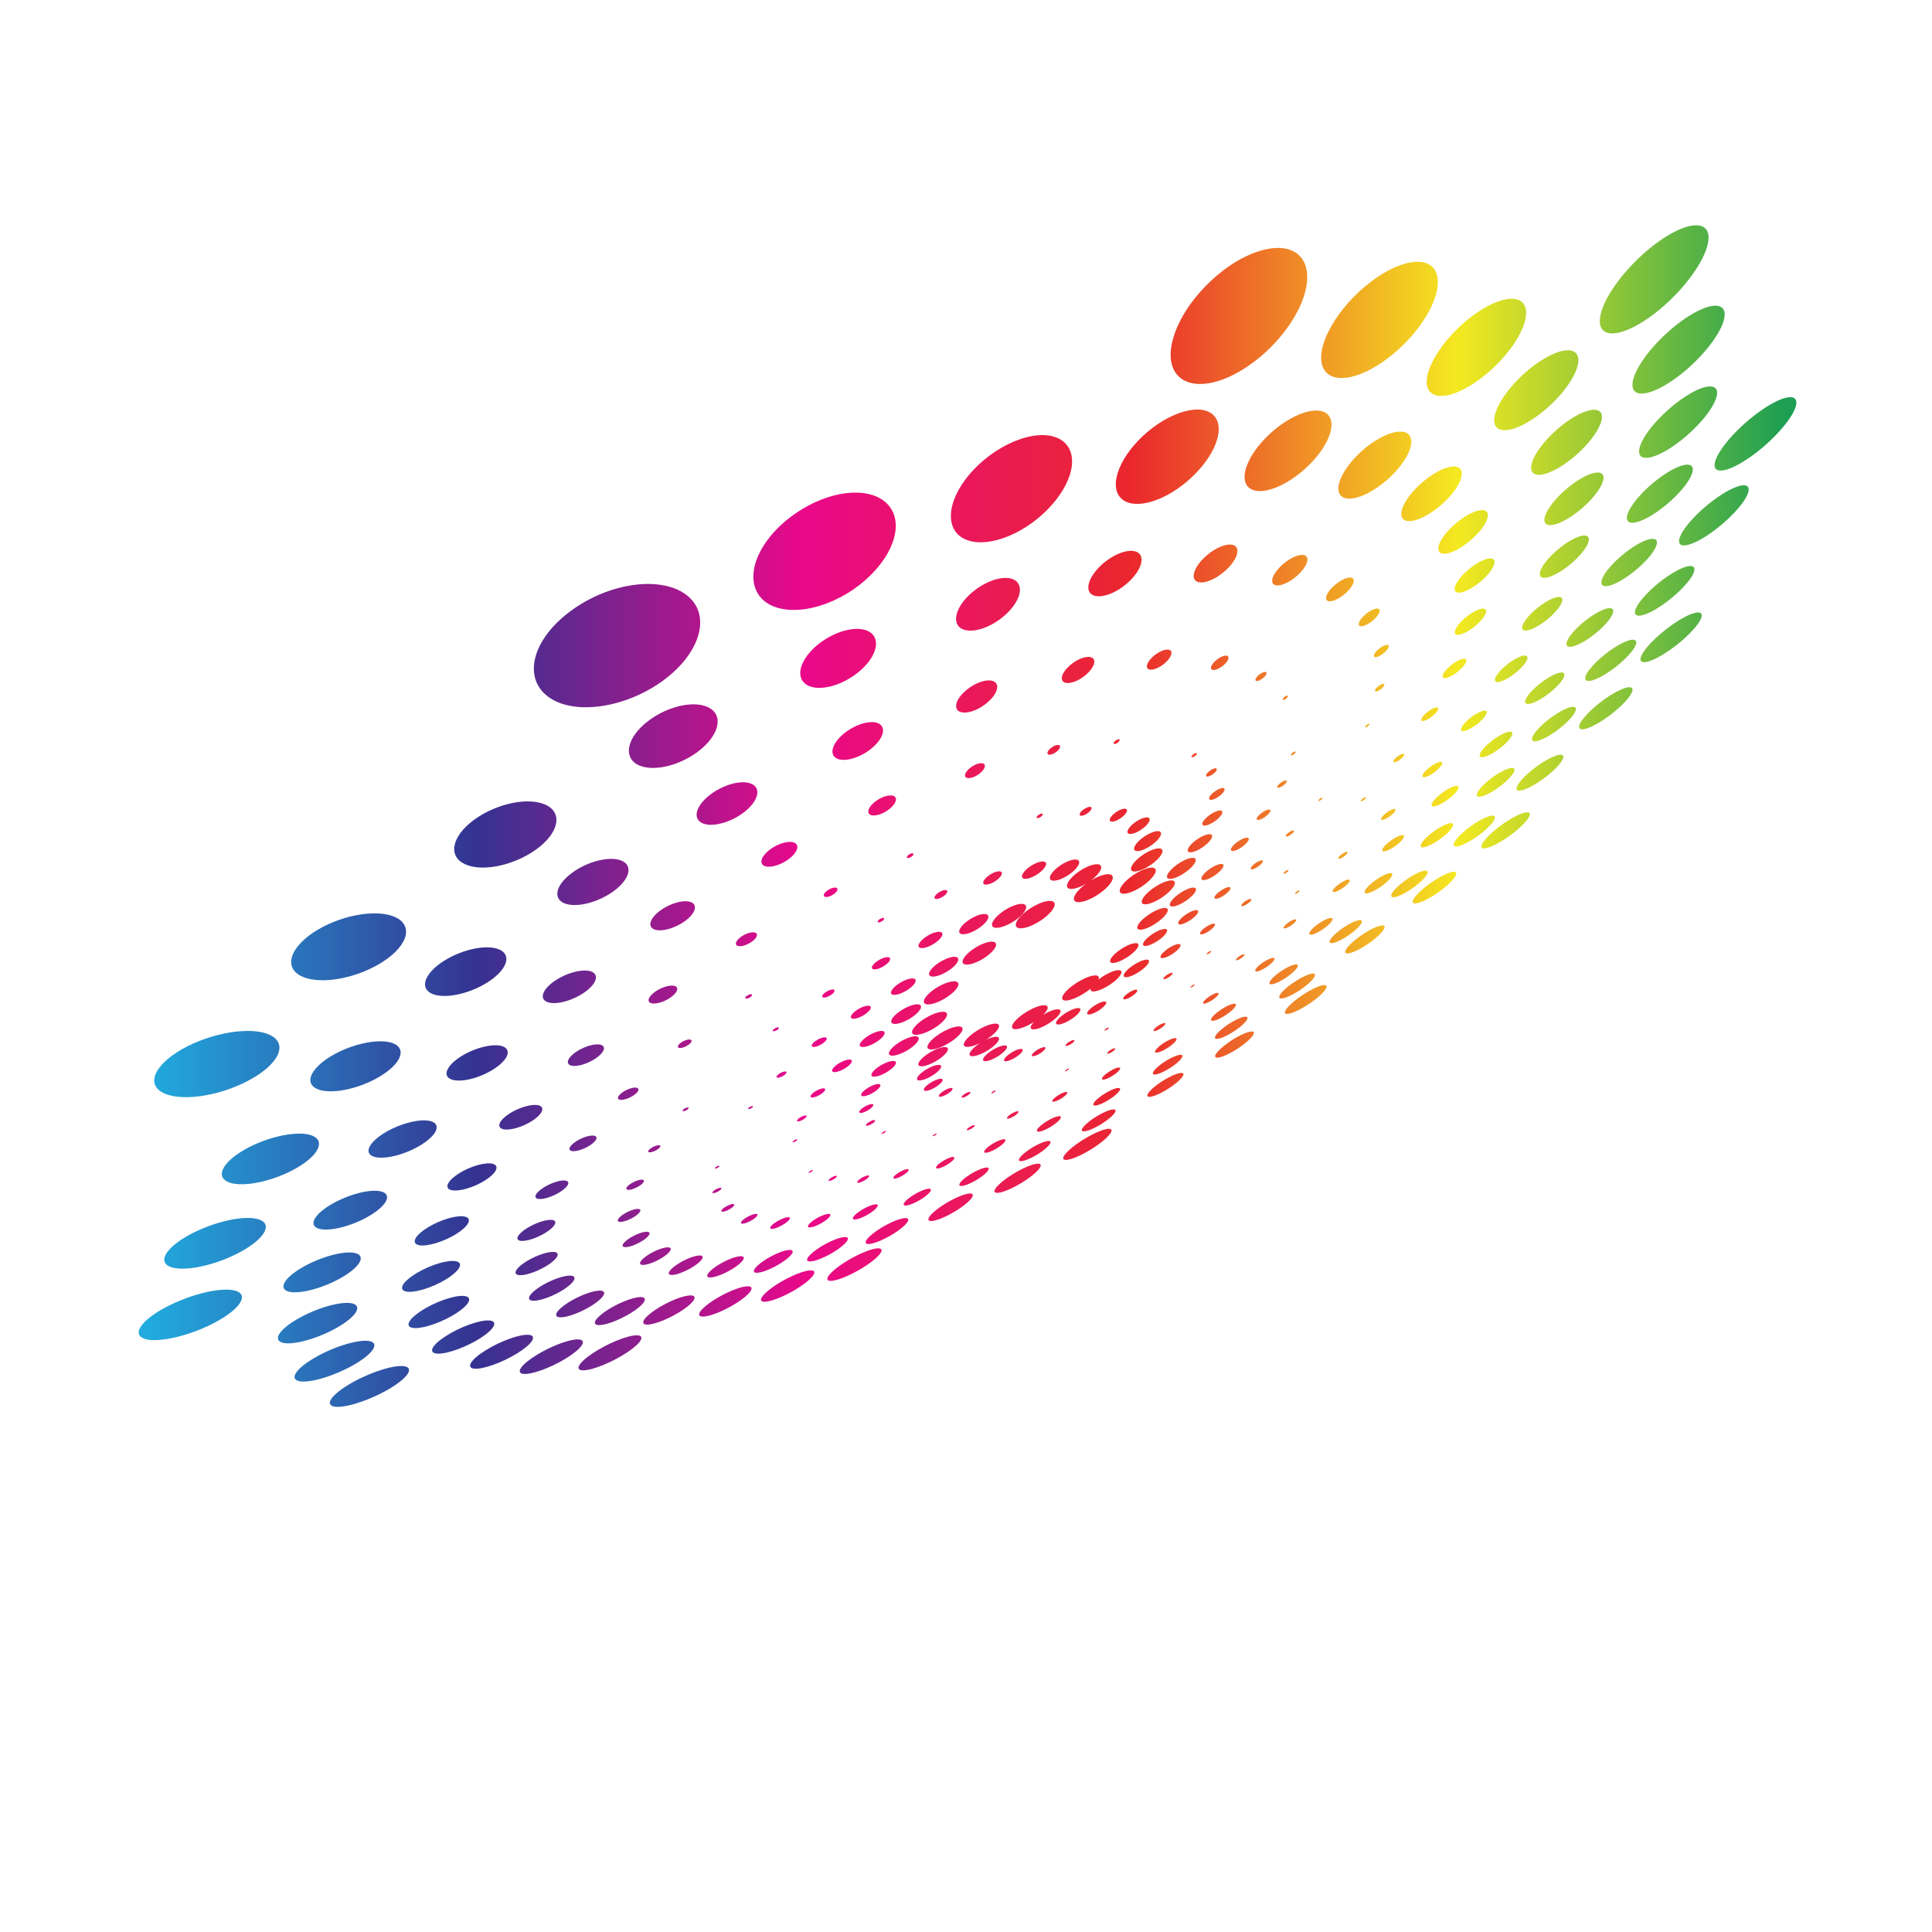 <?xml version="1.0" encoding="UTF-8" standalone="no"?>
<!-- Created with Inkscape (http://www.inkscape.org/) -->

<svg
   xmlns:dc="http://purl.org/dc/elements/1.1/"
   xmlns:cc="http://creativecommons.org/ns#"
   xmlns:rdf="http://www.w3.org/1999/02/22-rdf-syntax-ns#"
   xmlns:svg="http://www.w3.org/2000/svg"
   xmlns="http://www.w3.org/2000/svg"
   xmlns:sodipodi="http://sodipodi.sourceforge.net/DTD/sodipodi-0.dtd"
   xmlns:inkscape="http://www.inkscape.org/namespaces/inkscape"
   version="1.1"
   id="svg2372"
   xml:space="preserve"
   width="800"
   height="800"
   viewBox="0 0 800 800"
   sodipodi:docname="halftone-shape-4-freesvg.org.svg"
   inkscape:version="0.92.4 (5da689c313, 2019-01-14)"><defs
     id="defs2376"><clipPath
       clipPathUnits="userSpaceOnUse"
       id="clipPath2388"><path
         d="M 0,600 H 600 V 0 H 0 Z"
         id="path2386"
         inkscape:connector-curvature="0" /></clipPath><linearGradient
       x1="0"
       y1="0"
       x2="1"
       y2="0"
       gradientUnits="userSpaceOnUse"
       gradientTransform="matrix(514.929,0,0,-514.929,43.088,346.645)"
       spreadMethod="pad"
       id="linearGradient2414"><stop
         style="stop-opacity:1;stop-color:#20aadd"
         offset="0"
         id="stop2402" /><stop
         style="stop-opacity:1;stop-color:#353291"
         offset="0.2"
         id="stop2404" /><stop
         style="stop-opacity:1;stop-color:#ea088a"
         offset="0.4"
         id="stop2406" /><stop
         style="stop-opacity:1;stop-color:#ea272d"
         offset="0.6"
         id="stop2408" /><stop
         style="stop-opacity:1;stop-color:#f4e920"
         offset="0.8"
         id="stop2410" /><stop
         style="stop-opacity:1;stop-color:#1d9f53"
         offset="1"
         id="stop2412" /></linearGradient></defs><sodipodi:namedview
     pagecolor="#ffffff"
     bordercolor="#666666"
     borderopacity="1"
     objecttolerance="10"
     gridtolerance="10"
     guidetolerance="10"
     inkscape:pageopacity="0"
     inkscape:pageshadow="2"
     inkscape:window-width="1920"
     inkscape:window-height="1018"
     id="namedview2374"
     showgrid="false"
     inkscape:zoom="0.75895455"
     inkscape:cx="425.42373"
     inkscape:cy="376.27119"
     inkscape:window-x="-8"
     inkscape:window-y="-8"
     inkscape:window-maximized="1"
     inkscape:current-layer="g2380" /><g
     id="g2380"
     inkscape:groupmode="layer"
     inkscape:label="abstract-shape-2-publicdomainvectors [Converted]"
     transform="matrix(1.333,0,0,-1.333,0,800)"><g
       id="g2382"><g
         id="g2384"
         clip-path="url(#clipPath2388)"><g
           id="g2390"><g
             id="g2392"><g
               id="g2398"><g
                 id="g2400"><path
                   d="m 411.623,294.123 c 1.315,-0.228 -0.305,-2.394 -3.579,-4.832 -3.259,-2.421 -6.996,-4.248 -8.388,-4.09 -1.411,0.16 0.117,2.3 3.449,4.791 3.354,2.508 7.183,4.361 8.518,4.131 M 389.264,279.65 c 0.909,-0.443 -0.923,-2.57 -4.072,-4.754 -3.136,-2.173 -6.461,-3.625 -7.449,-3.243 -1,0.389 0.777,2.51 3.99,4.749 3.227,2.244 6.608,3.698 7.531,3.248 m -21.722,-12.957 c 0.543,-0.623 -1.459,-2.695 -4.468,-4.634 -3.004,-1.938 -5.931,-3.049 -6.552,-2.479 -0.628,0.58 1.348,2.668 4.428,4.654 3.083,1.995 6.038,3.088 6.592,2.459 m -21.015,-11.466 c 0.213,-0.766 -1.923,-2.762 -4.775,-4.469 -2.856,-1.707 -5.396,-2.514 -5.682,-1.785 -0.284,0.738 1.853,2.759 4.774,4.509 2.922,1.745 5.463,2.524 5.683,1.745 m -20.2,-9.957 c -0.084,-0.883 -2.312,-2.784 -4.989,-4.264 -2.685,-1.479 -4.845,-2 -4.822,-1.143 0.027,0.866 2.271,2.799 5.014,4.309 2.735,1.502 4.876,1.988 4.797,1.098 m -19.23,-8.401 c -0.346,-0.963 -2.622,-2.75 -5.103,-3.996 -2.486,-1.256 -4.271,-1.514 -3.973,-0.566 0.306,0.961 2.614,2.779 5.148,4.048 2.521,1.266 4.272,1.491 3.928,0.514 m -18.058,-6.754 c -0.572,-1.013 -2.848,-2.654 -5.101,-3.676 -2.261,-1.025 -3.668,-1.05 -3.128,-0.043 0.548,1.018 2.859,2.692 5.152,3.725 2.281,1.027 3.653,1.02 3.077,-0.006 m -16.62,-4.998 c -0.756,-1.031 -2.972,-2.5 -4.964,-3.293 -2.005,-0.797 -3.043,-0.621 -2.306,0.41 0.745,1.036 3,2.534 5.021,3.332 2.012,0.791 3.01,0.588 2.249,-0.449 m -14.86,-3.119 c -0.889,-1.004 -2.979,-2.273 -4.682,-2.85 -1.715,-0.572 -2.4,-0.23 -1.52,0.776 0.885,1.017 3.01,2.31 4.734,2.877 1.708,0.574 2.363,0.205 1.468,-0.803 m -12.729,-1.117 c -0.957,-0.932 -2.848,-1.983 -4.236,-2.348 -1.395,-0.367 -1.758,0.092 -0.803,1.033 0.961,0.944 2.881,2.002 4.276,2.366 1.387,0.357 1.722,-0.114 0.763,-1.051 m -10.195,0.988 c -0.947,-0.818 -2.564,-1.625 -3.616,-1.806 -1.062,-0.184 -1.153,0.333 -0.2,1.156 0.956,0.824 2.591,1.638 3.644,1.814 1.05,0.176 1.126,-0.349 0.172,-1.164 m -7.25,3.135 c -0.85,-0.654 -2.121,-1.215 -2.84,-1.254 -0.722,-0.033 -0.616,0.465 0.238,1.125 0.859,0.66 2.138,1.225 2.856,1.26 0.714,0.027 0.596,-0.475 -0.254,-1.131 m -3.941,5.252 c -0.657,-0.455 -1.523,-0.781 -1.934,-0.733 -0.413,0.049 -0.21,0.461 0.449,0.92 0.663,0.459 1.53,0.784 1.938,0.733 0.408,-0.057 0.205,-0.467 -0.453,-0.92 m -0.378,7.203 c -0.371,-0.229 -0.799,-0.359 -0.957,-0.291 -0.161,0.064 0.01,0.309 0.38,0.537 0.369,0.233 0.8,0.363 0.959,0.295 0.156,-0.07 -0.014,-0.307 -0.382,-0.541 m 3.267,8.861 z m 6.754,10.061 c 0.42,0.207 0.792,0.248 0.83,0.09 0.031,-0.158 -0.275,-0.45 -0.696,-0.657 -0.422,-0.205 -0.788,-0.248 -0.83,-0.089 -0.035,0.158 0.273,0.451 0.696,0.656 m 9.813,10.678 c 0.857,0.363 1.491,0.334 1.421,-0.063 -0.074,-0.394 -0.819,-1.006 -1.67,-1.367 -0.853,-0.359 -1.493,-0.336 -1.425,0.059 0.068,0.396 0.817,1.009 1.674,1.371 m 12.179,10.63 c 1.251,0.438 1.998,0.221 1.668,-0.48 -0.328,-0.693 -1.597,-1.611 -2.841,-2.047 -1.249,-0.439 -2.003,-0.234 -1.685,0.465 0.322,0.699 1.602,1.624 2.858,2.062 m 13.641,9.904 c 1.559,0.413 2.233,-0.097 1.51,-1.138 -0.717,-1.03 -2.544,-2.203 -4.097,-2.623 -1.558,-0.418 -2.254,0.074 -1.548,1.114 0.712,1.044 2.568,2.232 4.135,2.647 m 14.096,8.57 c 1.74,0.284 2.15,-0.61 0.936,-1.989 -1.208,-1.369 -3.58,-2.715 -5.317,-3.018 -1.75,-0.299 -2.207,0.571 -1.001,1.955 1.213,1.397 3.629,2.766 5.382,3.052 m 13.549,6.768 c 1.768,0.055 1.747,-1.275 -0.019,-2.962 -1.758,-1.677 -4.607,-3.099 -6.384,-3.186 -1.796,-0.082 -1.836,1.225 -0.066,2.931 1.78,1.716 4.688,3.159 6.469,3.217 m 12.131,4.675 c 1.632,-0.258 1.042,-2.039 -1.292,-3.979 -2.323,-1.926 -5.536,-3.314 -7.205,-3.101 -1.687,0.215 -1.167,1.981 1.193,3.957 2.371,1.982 5.654,3.383 7.304,3.123 m 164.841,40.038 c 2.77,0.771 2.439,-1.062 -0.667,-4.053 -3.063,-2.947 -7.735,-5.964 -10.502,-6.784 -2.801,-0.828 -2.646,0.886 0.412,3.881 3.104,3.038 7.953,6.172 10.757,6.956 m -22.233,-18.363 c 2.188,0.397 1.476,-1.472 -1.539,-4.145 -2.98,-2.645 -7.149,-5.127 -9.364,-5.58 -2.244,-0.455 -1.671,1.333 1.336,4.031 3.043,2.726 7.351,5.289 9.567,5.694 m -21.801,-16.606 c 1.688,0.096 0.67,-1.77 -2.232,-4.155 -2.878,-2.363 -6.582,-4.385 -8.312,-4.539 -1.754,-0.149 -0.843,1.669 2.079,4.087 2.946,2.437 6.755,4.509 8.465,4.607 m -21.301,-14.974 c 1.254,-0.144 -0.004,-1.979 -2.774,-4.096 -2.758,-2.101 -6.025,-3.72 -7.329,-3.628 -1.319,0.099 -0.136,1.91 2.67,4.062 2.826,2.166 6.166,3.807 7.433,3.662 m -20.726,-13.422 c 0.87,-0.337 -0.566,-2.116 -3.189,-3.976 -2.616,-1.854 -5.468,-3.115 -6.39,-2.823 -0.934,0.299 0.457,2.073 3.124,3.971 2.676,1.903 5.575,3.166 6.455,2.828 m -20.064,-11.911 c 0.535,-0.486 -1.029,-2.186 -3.483,-3.804 -2.453,-1.609 -4.905,-2.554 -5.491,-2.101 -0.588,0.459 0.953,2.166 3.453,3.812 2.505,1.649 4.978,2.584 5.521,2.093 m -19.286,-10.405 c 0.239,-0.596 -1.399,-2.192 -3.661,-3.57 -2.265,-1.379 -4.327,-2.036 -4.616,-1.463 -0.286,0.578 1.349,2.187 3.655,3.593 2.306,1.401 4.375,2.045 4.622,1.44 M 329.562,253.1 c -0.008,-0.674 -1.666,-2.141 -3.714,-3.284 -2.049,-1.148 -3.736,-1.556 -3.765,-0.902 -0.026,0.66 1.643,2.145 3.725,3.309 2.081,1.162 3.757,1.55 3.754,0.877 m -17.251,-7.276 c -0.209,-0.705 -1.833,-2.013 -3.636,-2.933 -1.806,-0.922 -3.128,-1.112 -2.943,-0.414 0.186,0.701 1.826,2.027 3.656,2.959 1.828,0.927 3.132,1.097 2.923,0.388 m -15.906,-5.597 c -0.359,-0.698 -1.884,-1.825 -3.414,-2.524 -1.535,-0.701 -2.505,-0.715 -2.161,-0.021 0.346,0.699 1.887,1.839 3.437,2.547 1.546,0.701 2.5,0.701 2.138,-0.002 m -14.279,-3.831 c -0.448,-0.646 -1.807,-1.562 -3.038,-2.06 -1.237,-0.49 -1.883,-0.375 -1.444,0.273 0.444,0.651 1.816,1.58 3.059,2.077 1.239,0.492 1.874,0.363 1.423,-0.29 m -12.334,-1.964 c -0.468,-0.553 -1.585,-1.244 -2.5,-1.551 -0.917,-0.311 -1.285,-0.113 -0.823,0.439 0.468,0.553 1.595,1.252 2.514,1.561 0.919,0.305 1.277,0.101 0.809,-0.449 m -10.047,-0.036 c -0.406,-0.406 -1.207,-0.863 -1.799,-1.013 -0.589,-0.156 -0.743,0.055 -0.339,0.463 0.408,0.41 1.217,0.867 1.807,1.019 0.59,0.149 0.737,-0.06 0.331,-0.469 m -7.41,1.932 c -0.25,-0.223 -0.676,-0.435 -0.952,-0.482 -0.278,-0.043 -0.298,0.095 -0.047,0.32 0.25,0.221 0.68,0.439 0.955,0.482 0.275,0.045 0.295,-0.099 0.044,-0.32 m -4.466,3.86 z m -1.307,5.642 c 0.344,0.24 0.789,0.412 0.996,0.381 0.207,-0.035 0.094,-0.256 -0.245,-0.498 -0.343,-0.244 -0.789,-0.414 -0.995,-0.381 -0.208,0.031 -0.098,0.252 0.244,0.498 m 1.931,7.168 c 0.765,0.484 1.635,0.756 1.945,0.604 0.31,-0.155 -0.055,-0.668 -0.813,-1.155 -0.759,-0.48 -1.629,-0.754 -1.941,-0.601 -0.316,0.148 0.047,0.666 0.809,1.152 m 5.046,8.311 c 1.232,0.701 2.461,0.972 2.741,0.605 0.282,-0.365 -0.481,-1.223 -1.7,-1.92 -1.22,-0.693 -2.443,-0.969 -2.737,-0.611 -0.296,0.359 0.464,1.222 1.696,1.926 m 7.811,8.946 c 1.707,0.859 3.17,1.015 3.271,0.349 0.098,-0.659 -1.182,-1.881 -2.867,-2.733 -1.687,-0.853 -3.154,-1.021 -3.277,-0.37 -0.123,0.657 1.163,1.892 2.873,2.754 m 9.996,9.001 c 2.138,0.933 3.669,0.849 3.433,-0.178 -0.232,-1.019 -2.123,-2.586 -4.228,-3.517 -2.114,-0.928 -3.669,-0.872 -3.468,0.14 0.209,1.02 2.117,2.617 4.263,3.555 m 11.41,8.45 c 2.475,0.903 3.887,0.468 3.173,-0.962 -0.708,-1.414 -3.244,-3.277 -5.684,-4.181 -2.456,-0.907 -3.915,-0.516 -3.245,0.901 0.681,1.427 3.267,3.333 5.756,4.242 m 11.945,7.345 c 2.678,0.758 3.766,-0.125 2.468,-1.955 -1.291,-1.808 -4.456,-3.887 -7.107,-4.662 -2.671,-0.778 -3.842,0.05 -2.583,1.874 1.274,1.844 4.521,3.976 7.222,4.743 m 228.715,113.473 c 4.768,2.466 6.565,1.511 4.103,-2.061 -2.415,-3.487 -8.042,-8.198 -12.64,-10.601 -4.625,-2.414 -6.601,-1.665 -4.359,1.759 2.302,3.499 8.105,8.418 12.896,10.903 m -20.065,-22.656 c 3.889,1.749 4.915,0.53 2.369,-2.662 -2.501,-3.133 -7.544,-7.027 -11.335,-8.764 -3.821,-1.747 -5.021,-0.692 -2.619,2.424 2.454,3.173 7.67,7.234 11.585,9.002 m -20.39,-20.588 c 3.143,1.194 3.572,-0.191 1.015,-3.037 -2.513,-2.807 -7.019,-6.016 -10.116,-7.223 -3.127,-1.215 -3.707,0.04 -1.238,2.856 2.51,2.861 7.167,6.199 10.339,7.404 m -20.438,-18.698 c 2.512,0.752 2.468,-0.712 -0.041,-3.243 -2.48,-2.498 -6.475,-5.132 -8.975,-5.917 -2.525,-0.79 -2.611,0.587 -0.144,3.115 2.501,2.559 6.624,5.282 9.16,6.045 m -20.288,-16.95 c 1.969,0.408 1.565,-1.088 -0.86,-3.323 -2.403,-2.214 -5.924,-4.351 -7.902,-4.796 -2,-0.448 -1.698,0.99 0.716,3.239 2.438,2.27 6.06,4.464 8.046,4.88 M 422.25,314.319 c 1.501,0.138 0.821,-1.344 -1.483,-3.304 -2.294,-1.94 -5.365,-3.647 -6.889,-3.822 -1.54,-0.176 -0.934,1.272 1.38,3.252 2.334,1.991 5.477,3.732 6.992,3.874 m -19.555,-13.751 c 1.098,-0.074 0.221,-1.506 -1.939,-3.201 -2.149,-1.685 -4.789,-3.012 -5.917,-2.975 -1.14,0.042 -0.311,1.459 1.867,3.174 2.192,1.725 4.881,3.07 5.989,3.002 m -18.997,-12.236 c 0.752,-0.229 -0.256,-1.58 -2.239,-3.02 -1.978,-1.435 -4.205,-2.434 -4.986,-2.234 -0.789,0.207 0.19,1.553 2.196,3.014 2.014,1.465 4.269,2.469 5.029,2.24 m -18.303,-10.731 c 0.457,-0.337 -0.614,-1.575 -2.392,-2.771 -1.776,-1.189 -3.603,-1.899 -4.089,-1.584 -0.488,0.32 0.572,1.559 2.371,2.773 1.805,1.211 3.647,1.92 4.11,1.582 m -17.451,-9.209 c 0.218,-0.4 -0.854,-1.496 -2.397,-2.451 -1.543,-0.955 -2.985,-1.418 -3.225,-1.035 -0.242,0.389 0.828,1.49 2.391,2.461 1.562,0.967 3.01,1.427 3.231,1.025 m -16.41,-7.646 c 0.034,-0.414 -0.972,-1.338 -2.25,-2.064 -1.28,-0.727 -2.354,-0.987 -2.404,-0.578 -0.048,0.408 0.962,1.339 2.252,2.076 1.292,0.73 2.365,0.984 2.402,0.566 m -15.151,-6.017 c -0.088,-0.387 -0.957,-1.11 -1.94,-1.62 -0.985,-0.507 -1.721,-0.613 -1.64,-0.228 0.082,0.383 0.953,1.113 1.945,1.623 0.993,0.51 1.724,0.611 1.635,0.225 m -13.63,-4.325 c -0.142,-0.306 -0.796,-0.802 -1.464,-1.111 -0.667,-0.307 -1.097,-0.311 -0.958,-0.006 0.141,0.309 0.798,0.811 1.468,1.117 0.671,0.311 1.097,0.309 0.954,0 m -11.82,-2.549 c -0.117,-0.177 -0.481,-0.431 -0.814,-0.564 -0.333,-0.135 -0.512,-0.1 -0.397,0.078 0.117,0.18 0.481,0.434 0.816,0.569 0.335,0.132 0.512,0.097 0.395,-0.083 m -9.702,-0.722 z m -7.275,1.119 c 0.215,0.225 0.645,0.471 0.958,0.553 0.312,0.078 0.393,-0.037 0.178,-0.26 -0.215,-0.225 -0.641,-0.471 -0.954,-0.551 -0.315,-0.08 -0.397,0.035 -0.182,0.258 m -4.577,2.924 c 0.531,0.484 1.432,0.947 2.013,1.039 0.578,0.09 0.615,-0.231 0.087,-0.715 -0.529,-0.482 -1.427,-0.943 -2.006,-1.035 -0.58,-0.09 -0.622,0.224 -0.094,0.711 m -1.685,4.59 c 0.945,0.767 2.335,1.398 3.1,1.412 0.761,0.013 0.614,-0.594 -0.325,-1.354 -0.938,-0.76 -2.315,-1.388 -3.082,-1.406 -0.77,-0.022 -0.634,0.584 0.307,1.348 m 1.279,6.029 c 1.439,1.043 3.285,1.762 4.119,1.601 0.829,-0.16 0.342,-1.128 -1.08,-2.16 -1.422,-1.031 -3.25,-1.746 -4.095,-1.601 -0.849,0.15 -0.379,1.115 1.056,2.16 m 4.138,7.111 c 1.98,1.293 4.204,1.985 4.963,1.554 0.748,-0.434 -0.23,-1.811 -2.178,-3.085 -1.95,-1.271 -4.155,-1.971 -4.938,-1.564 -0.787,0.418 0.172,1.8 2.153,3.095 m 6.691,7.74 c 2.528,1.481 4.993,2.022 5.511,1.225 0.504,-0.793 -1.095,-2.603 -3.574,-4.058 -2.481,-1.453 -4.938,-2.015 -5.498,-1.256 -0.563,0.775 1.028,2.607 3.561,4.089 m 8.728,7.838 c 3.033,1.575 5.564,1.834 5.663,0.596 0.095,-1.219 -2.219,-3.445 -5.182,-4.99 -2.97,-1.551 -5.519,-1.854 -5.687,-0.665 -0.166,1.208 2.165,3.479 5.206,5.059 m 257.167,187.174 c 7.229,5.414 12.739,6.722 12.294,2.989 -0.452,-3.62 -6.388,-10.625 -13.24,-15.706 -6.799,-5.045 -12.205,-6.5 -12.145,-3.201 0.09,3.399 5.914,10.553 13.091,15.918 m -11.611,-25.603 c 6.05,4.057 10.045,4.479 8.941,1.013 -1.08,-3.373 -6.623,-9.173 -12.385,-13.035 -5.754,-3.841 -9.777,-4.438 -8.972,-1.262 0.818,3.26 6.381,9.239 12.416,13.284 m -14.437,-23.87 c 5.013,3.007 7.808,2.831 6.308,-0.339 -1.487,-3.09 -6.555,-7.892 -11.363,-10.79 -4.823,-2.894 -7.703,-2.884 -6.429,0.1 1.319,3.047 6.471,8.016 11.484,11.029 m -16.254,-22.074 c 4.113,2.188 5.99,1.608 4.242,-1.247 -1.711,-2.803 -6.299,-6.759 -10.279,-8.898 -3.998,-2.145 -5.981,-1.703 -4.397,1.043 1.62,2.799 6.31,6.899 10.434,9.102 m -17.377,-20.302 c 3.333,1.556 4.489,0.716 2.627,-1.835 -1.834,-2.509 -5.928,-5.755 -9.184,-7.296 -3.277,-1.546 -4.542,-0.818 -2.783,1.675 1.785,2.531 5.986,5.893 9.34,7.456 m -18.013,-18.593 c 2.667,1.058 3.263,0.067 1.374,-2.189 -1.866,-2.223 -5.48,-4.863 -8.107,-5.929 -2.647,-1.072 -3.343,-0.158 -1.514,2.069 1.852,2.257 5.56,4.98 8.247,6.049 m -18.295,-16.96 c 2.095,0.673 2.265,-0.394 0.415,-2.363 -1.831,-1.947 -4.979,-4.065 -7.06,-4.754 -2.096,-0.692 -2.345,0.317 -0.527,2.281 1.837,1.982 5.062,4.157 7.172,4.836 m -18.313,-15.391 c 1.601,0.373 1.454,-0.704 -0.3,-2.398 -1.747,-1.675 -4.441,-3.346 -6.044,-3.738 -1.616,-0.395 -1.53,0.648 0.216,2.346 1.759,1.71 4.515,3.411 6.128,3.79 m -18.121,-13.872 c 1.18,0.145 0.815,-0.896 -0.805,-2.318 -1.607,-1.417 -3.867,-2.691 -5.058,-2.857 -1.198,-0.165 -0.872,0.854 0.749,2.286 1.628,1.443 3.927,2.738 5.114,2.889 m -17.741,-12.386 c 0.824,-0.013 0.319,-0.969 -1.121,-2.134 -1.434,-1.159 -3.265,-2.094 -4.1,-2.094 -0.841,0 -0.361,0.949 1.086,2.121 1.451,1.177 3.306,2.123 4.135,2.107 m -17.183,-10.898 c 0.528,-0.121 -0.039,-0.955 -1.257,-1.863 -1.218,-0.91 -2.639,-1.554 -3.177,-1.446 -0.542,0.113 0.013,0.944 1.24,1.864 1.23,0.916 2.662,1.566 3.194,1.445 m -16.445,-9.398 c 0.292,-0.174 -0.252,-0.847 -1.217,-1.512 -0.961,-0.662 -1.985,-1.065 -2.286,-0.899 -0.3,0.168 0.239,0.844 1.21,1.512 0.971,0.667 1.998,1.068 2.293,0.899 m -15.501,-7.862 c 0.121,-0.17 -0.324,-0.651 -0.997,-1.077 -0.672,-0.426 -1.318,-0.634 -1.444,-0.468 -0.126,0.168 0.32,0.649 0.996,1.078 0.677,0.428 1.322,0.635 1.445,0.467 m -14.328,-6.27 c 0.021,-0.113 -0.244,-0.366 -0.594,-0.568 -0.349,-0.203 -0.651,-0.275 -0.674,-0.166 -0.021,0.114 0.245,0.368 0.595,0.571 0.35,0.205 0.651,0.276 0.673,0.163 m -12.905,-4.613 z M 307.97,260.67 c 0.068,0.168 0.422,0.445 0.785,0.615 0.363,0.168 0.602,0.168 0.533,0 -0.071,-0.17 -0.421,-0.443 -0.783,-0.615 -0.364,-0.168 -0.604,-0.17 -0.535,0 m -9.203,-1.133 c 0.236,0.395 1.022,0.955 1.749,1.248 0.723,0.293 1.117,0.209 0.875,-0.185 -0.241,-0.395 -1.02,-0.95 -1.745,-1.245 -0.722,-0.291 -1.118,-0.212 -0.879,0.182 m -6.917,0.643 c 0.517,0.672 1.802,1.508 2.867,1.859 1.06,0.356 1.491,0.096 0.97,-0.574 -0.521,-0.668 -1.793,-1.494 -2.85,-1.848 -1.059,-0.357 -1.503,-0.109 -0.987,0.563 m -4.374,2.373 c 0.911,0.988 2.746,2.064 4.088,2.398 1.336,0.334 1.671,-0.197 0.759,-1.18 -0.907,-0.978 -2.718,-2.042 -4.051,-2.38 -1.341,-0.342 -1.703,0.175 -0.796,1.162 m -1.645,3.976 c 1.411,1.329 3.811,2.588 5.34,2.809 1.517,0.213 1.596,-0.684 0.19,-1.994 -1.396,-1.309 -3.754,-2.553 -5.278,-2.787 -1.538,-0.231 -1.656,0.644 -0.252,1.972 m 1.152,5.356 c 2.001,1.672 4.928,3.021 6.513,3.013 1.567,-0.009 1.219,-1.349 -0.759,-2.99 -1.968,-1.633 -4.838,-2.967 -6.43,-2.99 -1.61,-0.022 -1.317,1.303 0.676,2.967 m 3.86,6.41 c 2.649,1.976 6.012,3.298 7.488,2.953 1.455,-0.346 0.511,-2.189 -2.088,-4.121 -2.591,-1.924 -5.892,-3.242 -7.398,-2.945 -1.527,0.302 -0.644,2.141 1.998,4.113 m 214.348,237.651 c 8.356,9.55 19.077,15.839 23.604,13.853 4.385,-1.93 1.09,-10.881 -7.026,-19.836 -7.912,-8.71 -17.801,-14.543 -22.409,-13.194 -4.749,1.389 -2.281,9.884 5.831,19.177 m 11.125,-20.628 c 7.667,7.509 16.127,11.632 18.708,9.156 2.487,-2.426 -1.605,-10.126 -8.961,-17.178 -7.232,-6.912 -15.186,-10.869 -17.985,-8.914 -2.87,2.029 0.726,9.566 8.238,16.936 m 2.453,-21.958 c 6.75,5.814 13.268,8.365 14.453,5.702 1.141,-2.596 -3.235,-9.138 -9.695,-14.62 -6.381,-5.417 -12.636,-7.961 -14.072,-5.691 -1.476,2.331 2.645,8.872 9.314,14.609 m -3.831,-22.086 c 5.783,4.439 10.688,5.863 10.909,3.217 0.216,-2.584 -4.138,-8.073 -9.682,-12.29 -5.506,-4.187 -10.3,-5.683 -10.752,-3.316 -0.473,2.425 3.779,7.985 9.525,12.389 m -8.29,-21.486 c 4.86,3.332 8.453,3.973 8.03,1.458 -0.413,-2.462 -4.548,-7.02 -9.22,-10.224 -4.664,-3.19 -8.232,-3.924 -8.008,-1.596 0.241,2.377 4.357,7.032 9.198,10.362 m -11.394,-20.474 c 4.007,2.47 6.558,2.564 5.726,0.245 -0.82,-2.275 -4.624,-6.028 -8.501,-8.419 -3.879,-2.393 -6.462,-2.58 -5.775,-0.379 0.713,2.237 4.544,6.084 8.55,8.553 m -13.51,-19.236 c 3.25,1.781 4.987,1.515 3.908,-0.568 -1.067,-2.051 -4.475,-5.102 -7.639,-6.849 -3.175,-1.747 -4.965,-1.561 -3.985,0.454 0.999,2.043 4.463,5.175 7.716,6.963 m -14.901,-17.893 c 2.578,1.244 3.679,0.754 2.489,-1.078 -1.183,-1.806 -4.171,-4.254 -6.703,-5.486 -2.542,-1.236 -3.699,-0.805 -2.568,0.99 1.149,1.816 4.193,4.322 6.782,5.574 m -15.764,-16.509 c 1.995,0.829 2.616,0.216 1.405,-1.354 -1.2,-1.554 -3.756,-3.47 -5.729,-4.3 -1.982,-0.831 -2.648,-0.26 -1.473,1.294 1.189,1.568 3.792,3.529 5.797,4.36 m -16.223,-15.107 c 1.493,0.508 1.757,-0.144 0.605,-1.448 -1.143,-1.295 -3.26,-2.752 -4.743,-3.268 -1.489,-0.518 -1.788,0.108 -0.655,1.41 1.142,1.309 3.295,2.794 4.793,3.306 m -16.367,-13.704 c 1.06,0.271 1.079,-0.352 0.053,-1.392 -1.021,-1.033 -2.698,-2.09 -3.756,-2.371 -1.062,-0.28 -1.103,0.33 -0.085,1.371 1.025,1.044 2.725,2.117 3.788,2.392 m -16.247,-12.294 c 0.693,0.109 0.57,-0.432 -0.274,-1.206 -0.841,-0.77 -2.083,-1.485 -2.779,-1.598 -0.697,-0.114 -0.583,0.422 0.258,1.197 0.847,0.778 2.1,1.498 2.795,1.607 m -15.89,-10.866 c 0.393,0.011 0.217,-0.395 -0.392,-0.906 -0.608,-0.509 -1.421,-0.93 -1.816,-0.944 -0.397,-0.013 -0.226,0.392 0.383,0.905 0.612,0.513 1.429,0.936 1.825,0.945 M 371.04,294.3 c 0.161,-0.027 0.026,-0.249 -0.3,-0.502 -0.326,-0.253 -0.722,-0.434 -0.885,-0.407 -0.161,0.023 -0.028,0.25 0.299,0.499 0.328,0.253 0.726,0.436 0.886,0.41 m -14.495,-7.904 z m -13.437,-6.337 c -0.082,0.088 0.147,0.353 0.515,0.59 0.365,0.237 0.729,0.355 0.811,0.265 0.081,-0.089 -0.15,-0.353 -0.516,-0.591 -0.365,-0.236 -0.729,-0.354 -0.81,-0.264 m -12.109,-4.713 c -0.075,0.244 0.483,0.806 1.25,1.256 0.762,0.453 1.439,0.615 1.51,0.371 0.069,-0.247 -0.489,-0.807 -1.249,-1.254 -0.761,-0.449 -1.436,-0.615 -1.511,-0.373 m -10.498,-3.023 c 0.034,0.463 1.021,1.351 2.202,1.98 1.181,0.625 2.098,0.752 2.054,0.283 -0.046,-0.465 -1.028,-1.346 -2.196,-1.969 -1.171,-0.622 -2.094,-0.756 -2.06,-0.294 m -8.589,-1.288 c 0.258,0.75 1.767,1.972 3.364,2.727 1.593,0.748 2.655,0.74 2.378,-0.014 -0.272,-0.752 -1.768,-1.958 -3.342,-2.701 -1.58,-0.75 -2.656,-0.758 -2.4,-0.012 m -6.391,0.457 c 0.61,1.097 2.72,2.648 4.704,3.454 1.975,0.802 3.054,0.552 2.425,-0.544 -0.628,-1.09 -2.707,-2.612 -4.659,-3.414 -1.961,-0.801 -3.072,-0.584 -2.47,0.504 m -3.932,2.164 c 1.088,1.492 3.861,3.338 6.168,4.106 2.291,0.759 3.227,0.16 2.118,-1.328 -1.101,-1.472 -3.812,-3.275 -6.084,-4.042 -2.285,-0.773 -3.279,-0.216 -2.202,1.264 m -1.284,3.75 c 1.694,1.918 5.146,3.99 7.671,4.608 2.499,0.607 3.112,-0.453 1.408,-2.35 -1.69,-1.879 -5.051,-3.898 -7.54,-4.531 -2.514,-0.636 -3.22,0.371 -1.539,2.273 m 63.955,217.048 c 2.928,11.354 15.137,24.034 26.94,27.711 11.579,3.589 17.539,-3.115 13.71,-14.427 -3.663,-10.768 -15.034,-22.033 -25.726,-25.689 -10.888,-3.703 -17.692,1.605 -14.924,12.405 m 48.343,2.592 c 4.989,10.148 16.562,19.981 25.478,21.579 8.723,1.531 11.1,-5.522 5.7,-15.398 -5.201,-9.493 -15.882,-18.371 -24.197,-20.179 -8.493,-1.84 -11.764,4.248 -6.981,13.998 m 34.46,-5.73 c 5.862,8.624 16.015,15.893 22.364,16.024 6.195,0.096 6.138,-6.7 0.186,-14.982 -5.793,-8.029 -15.2,-14.723 -21.303,-15.17 -6.245,-0.45 -6.93,5.765 -1.247,14.128 m 22.269,-11.465 c 5.955,7.059 14.397,12.225 18.647,11.403 4.148,-0.814 2.579,-7.018 -3.29,-13.763 -5.751,-6.59 -13.666,-11.436 -17.892,-10.949 -4.319,0.52 -3.277,6.403 2.535,13.309 m 12.289,-15.031 c 5.574,5.618 12.326,9.113 14.969,7.762 2.575,-1.335 0.165,-6.798 -5.257,-12.165 -5.344,-5.28 -11.772,-8.648 -14.491,-7.569 -2.775,1.117 -0.696,6.436 4.779,11.972 m 4.49,-16.971 c 4.949,4.373 10.189,6.617 11.641,5.005 1.414,-1.586 -1.374,-6.263 -6.168,-10.451 -4.752,-4.142 -9.806,-6.355 -11.377,-4.961 -1.601,1.427 1.012,6.078 5.904,10.407 m -1.418,-17.759 c 4.233,3.325 8.173,4.652 8.788,2.978 0.594,-1.649 -2.27,-5.569 -6.372,-8.773 -4.08,-3.182 -7.943,-4.533 -8.669,-3.008 -0.728,1.556 2.048,5.496 6.253,8.803 m -5.787,-17.777 c 3.503,2.471 6.37,3.146 6.423,1.53 0.029,-1.59 -2.704,-4.81 -6.114,-7.203 -3.402,-2.388 -6.259,-3.105 -6.391,-1.588 -0.131,1.541 2.586,4.799 6.082,7.261 m -8.957,-17.297 c 2.815,1.781 4.825,2.016 4.512,0.539 -0.322,-1.455 -2.809,-4.03 -5.558,-5.772 -2.753,-1.737 -4.78,-2.013 -4.521,-0.597 0.259,1.434 2.753,4.05 5.567,5.83 m -11.201,-16.499 c 2.182,1.233 3.524,1.18 3,-0.1 -0.517,-1.271 -2.669,-3.273 -4.813,-4.487 -2.147,-1.214 -3.503,-1.197 -3.025,0.054 0.484,1.263 2.652,3.298 4.838,4.533 m -12.742,-15.506 c 1.612,0.806 2.432,0.596 1.841,-0.462 -0.594,-1.048 -2.355,-2.539 -3.949,-3.339 -1.599,-0.799 -2.435,-0.612 -1.866,0.431 0.577,1.048 2.357,2.563 3.974,3.37 m -13.738,-14.387 c 1.112,0.48 1.552,0.209 0.988,-0.6 -0.558,-0.808 -1.906,-1.844 -3.01,-2.323 -1.104,-0.481 -1.56,-0.221 -1.005,0.583 0.553,0.81 1.914,1.856 3.027,2.34 M 417.965,335.44 c 0.676,0.244 0.857,-0.004 0.409,-0.553 -0.447,-0.546 -1.353,-1.186 -2.025,-1.429 -0.674,-0.246 -0.865,0 -0.418,0.545 0.444,0.549 1.357,1.193 2.034,1.437 m -14.518,-11.917 c 0.305,0.087 0.342,-0.071 0.084,-0.347 -0.258,-0.276 -0.712,-0.569 -1.015,-0.656 -0.304,-0.084 -0.343,0.069 -0.087,0.346 0.259,0.276 0.714,0.572 1.018,0.657 m -14.426,-10.59 z m -14.052,-9.205 c -0.236,-0.016 -0.165,0.197 0.152,0.477 0.321,0.278 0.771,0.515 1.004,0.53 0.234,0.015 0.163,-0.201 -0.154,-0.478 -0.322,-0.28 -0.768,-0.515 -1.002,-0.529 m -13.408,-7.753 c -0.395,0.041 -0.148,0.522 0.548,1.074 0.7,0.555 1.582,0.97 1.97,0.926 0.388,-0.045 0.138,-0.53 -0.558,-1.079 -0.693,-0.552 -1.571,-0.961 -1.96,-0.921 m -12.485,-6.225 c -0.464,0.169 0.071,0.968 1.196,1.785 1.127,0.815 2.412,1.335 2.865,1.156 0.451,-0.175 -0.092,-0.974 -1.209,-1.785 -1.116,-0.806 -2.392,-1.324 -2.852,-1.156 m -11.268,-4.623 c -0.436,0.377 0.504,1.535 2.099,2.592 1.597,1.056 3.23,1.595 3.646,1.209 0.409,-0.387 -0.536,-1.543 -2.114,-2.584 -1.576,-1.04 -3.2,-1.586 -3.631,-1.217 m -9.745,-2.943 c -0.292,0.658 1.167,2.212 3.262,3.472 2.095,1.256 3.997,1.721 4.255,1.045 0.252,-0.672 -1.211,-2.213 -3.268,-3.45 -2.061,-1.235 -3.96,-1.716 -4.249,-1.067 m -7.909,-1.211 c -0.013,1.017 2.081,2.99 4.678,4.391 2.593,1.398 4.657,1.679 4.623,0.636 -0.038,-1.029 -2.119,-2.97 -4.66,-4.344 -2.545,-1.381 -4.624,-1.69 -4.641,-0.683 m -5.758,0.544 c 0.406,1.453 3.241,3.839 6.313,5.305 3.059,1.457 5.141,1.425 4.67,-0.052 -0.468,-1.456 -3.256,-3.784 -6.25,-5.221 -3.006,-1.444 -5.133,-1.47 -4.733,-0.032 M 171.082,383.17 c -8.782,5.575 -6.37,17.753 5.952,27.004 12.427,9.308 29.095,11.285 36.752,4.717 7.214,-6.219 3.558,-17.782 -7.739,-26.109 -11.224,-8.258 -26.657,-10.857 -34.965,-5.612 m 64.453,32.407 c -4.536,7.066 1.452,19.027 13.597,26.385 12.135,7.341 24.863,6.721 28.289,-0.998 3.238,-7.336 -3.186,-18.423 -14.218,-25.131 -11.053,-6.698 -23.349,-6.952 -27.668,-0.256 m 59.928,22.968 c -1.001,7.661 7.009,18.435 17.87,23.712 10.773,5.226 19.552,2.699 19.693,-5.273 0.119,-7.622 -7.768,-17.524 -17.689,-22.447 -9.999,-4.954 -18.901,-3.307 -19.874,4.008 m 51.376,13.287 c 1.528,7.489 10.167,16.53 19.147,19.887 8.869,3.308 14.223,-0.363 12.146,-7.913 -2.012,-7.27 -10.251,-15.586 -18.574,-18.842 -8.426,-3.292 -14.176,-0.344 -12.719,6.868 m 40.878,4.634 c 3.054,6.802 11.32,13.948 18.274,15.753 6.847,1.774 9.54,-2.406 6.205,-9.12 -3.244,-6.516 -11.056,-13.144 -17.624,-15.004 -6.673,-1.878 -9.814,1.774 -6.855,8.371 m 30.178,-2.32 c 3.764,5.837 11.064,11.212 16.146,11.87 4.996,0.648 5.789,-3.555 1.934,-9.255 -3.776,-5.567 -10.691,-10.614 -15.595,-11.401 -4.983,-0.79 -6.161,3.08 -2.485,8.786 m 20.385,-7.448 c 3.89,4.795 9.974,8.651 13.48,8.541 3.447,-0.113 3.002,-4.028 -0.875,-8.687 -3.822,-4.573 -9.627,-8.252 -13.08,-8.282 -3.511,-0.021 -3.347,3.713 0.475,8.428 m 12.042,-10.92 c 3.641,3.792 8.48,6.418 10.741,5.849 2.223,-0.576 1.06,-4.03 -2.525,-7.71 -3.551,-3.634 -8.216,-6.185 -10.491,-5.734 -2.312,0.463 -1.322,3.845 2.275,7.595 m 5.259,-13.059 c 3.186,2.888 6.867,4.578 8.2,3.779 1.306,-0.804 -0.194,-3.726 -3.316,-6.539 -3.105,-2.785 -6.692,-4.455 -8.063,-3.742 -1.383,0.734 0.023,3.633 3.179,6.502 m -0.065,-14.181 c 2.626,2.115 5.307,3.121 5.976,2.25 0.658,-0.863 -0.909,-3.238 -3.49,-5.304 -2.567,-2.058 -5.209,-3.067 -5.913,-2.253 -0.713,0.826 0.811,3.2 3.427,5.307 m -4.148,-14.572 c 2.042,1.471 3.884,1.997 4.113,1.176 0.221,-0.814 -1.221,-2.64 -3.229,-4.087 -2.006,-1.441 -3.836,-1.978 -4.095,-1.191 -0.261,0.794 1.173,2.633 3.211,4.102 m -7.199,-14.443 c 1.468,0.951 2.632,1.161 2.608,0.474 -0.03,-0.682 -1.222,-1.994 -2.673,-2.932 -1.451,-0.938 -2.615,-1.159 -2.607,-0.488 0.006,0.675 1.205,1.994 2.672,2.946 m -9.427,-13.957 c 0.929,0.54 1.571,0.574 1.438,0.078 -0.136,-0.493 -0.988,-1.326 -1.91,-1.86 -0.922,-0.537 -1.568,-0.575 -1.44,-0.085 0.126,0.491 0.983,1.329 1.912,1.867 m -10.995,-13.217 c 0.437,0.228 0.696,0.194 0.575,-0.068 -0.118,-0.261 -0.568,-0.655 -1.004,-0.881 -0.436,-0.225 -0.699,-0.193 -0.577,0.066 0.12,0.261 0.569,0.659 1.006,0.883 m -12.031,-12.298 z m -12.627,-11.24 c -0.38,-0.142 -0.514,-0.031 -0.304,0.255 0.211,0.285 0.693,0.633 1.072,0.778 0.38,0.143 0.514,0.028 0.302,-0.257 -0.214,-0.285 -0.692,-0.632 -1.07,-0.776 m -12.848,-10.069 c -0.696,-0.21 -0.851,0.093 -0.345,0.679 0.51,0.586 1.49,1.235 2.186,1.444 0.696,0.208 0.844,-0.099 0.334,-0.687 -0.51,-0.583 -1.481,-1.227 -2.175,-1.436 m -12.73,-8.794 c -0.943,-0.198 -0.999,0.365 -0.116,1.262 0.884,0.903 2.371,1.791 3.314,1.985 0.937,0.194 0.975,-0.378 0.092,-1.274 -0.883,-0.891 -2.353,-1.772 -3.29,-1.973 m -12.291,-7.417 c -1.111,-0.11 -0.943,0.779 0.387,1.993 1.337,1.217 3.323,2.288 4.426,2.385 1.096,0.094 0.899,-0.807 -0.429,-2.012 -1.323,-1.198 -3.279,-2.255 -4.384,-2.366 m -11.531,-5.939 c -1.185,0.062 -0.665,1.343 1.18,2.864 1.854,1.527 4.316,2.699 5.48,2.612 1.156,-0.086 0.593,-1.377 -1.239,-2.88 -1.823,-1.499 -4.244,-2.657 -5.421,-2.596 m -10.444,-4.361 c -1.152,0.326 -0.142,2.053 2.278,3.867 2.429,1.816 5.315,2.995 6.425,2.635 1.097,-0.362 0.04,-2.091 -2.345,-3.871 -2.379,-1.774 -5.215,-2.948 -6.358,-2.631 m -9.017,-2.686 c -0.993,0.682 0.652,2.904 3.69,4.971 3.044,2.068 6.269,3.145 7.19,2.415 0.907,-0.726 -0.779,-2.936 -3.751,-4.952 -2.966,-2.01 -6.149,-3.101 -7.129,-2.434 M 62.282,259.652 c -10.311,-1.4 -16.576,1.869 -13.644,7.479 3.008,5.728 14.295,11.426 24.85,12.578 10.224,1.101 15.603,-2.537 12.371,-8.004 -3.175,-5.346 -13.577,-10.674 -23.577,-12.053 m 37.899,35.994 c -8.785,0.026 -12.356,4.714 -7.656,10.58 4.789,5.958 16.054,10.542 24.817,10.176 8.473,-0.365 11.228,-5.255 6.471,-10.866 -4.689,-5.517 -15.128,-9.907 -23.632,-9.89 m 46.561,35.31 c -6.75,1.397 -7.624,7.053 -1.709,12.673 5.991,5.67 16.342,8.845 22.873,7.1 6.314,-1.703 6.563,-7.373 0.807,-12.696 -5.71,-5.26 -15.436,-8.423 -21.971,-7.077 m 51.233,31.714 c -4.512,2.503 -3.092,8.555 3.34,13.486 6.463,4.954 15.233,6.654 19.435,3.861 4.069,-2.714 2.27,-8.64 -3.878,-13.302 -6.124,-4.636 -14.516,-6.465 -18.897,-4.045 m 51.43,25.807 c -2.409,3.21 0.657,9.083 6.914,13.06 6.264,3.967 13.086,4.354 15.198,0.952 2.039,-3.316 -1.166,-8.988 -7.124,-12.766 -5.956,-3.772 -12.636,-4.361 -14.988,-1.246 m 47.654,18.627 c -0.692,3.487 3.266,8.752 8.846,11.683 5.563,2.919 10.429,2.301 10.889,-1.289 0.437,-3.508 -3.513,-8.561 -8.834,-11.38 -5.344,-2.819 -10.219,-2.417 -10.901,0.986 m 41.069,11.264 c 0.528,3.403 4.726,7.807 9.343,9.77 4.593,1.939 7.726,0.68 7.046,-2.759 -0.67,-3.368 -4.781,-7.599 -9.218,-9.513 -4.465,-1.92 -7.687,-0.837 -7.171,2.502 m 33.054,4.571 c 1.261,3.065 5.214,6.528 8.79,7.689 3.552,1.146 5.309,-0.44 3.969,-3.498 -1.322,-3.012 -5.171,-6.35 -8.642,-7.509 -3.498,-1.159 -5.357,0.298 -4.117,3.318 m 24.783,-0.973 c 1.585,2.582 5,5.158 7.6,5.714 2.584,0.55 3.337,-1.099 1.727,-3.662 -1.595,-2.532 -4.928,-5.027 -7.479,-5.604 -2.568,-0.577 -3.408,0.995 -1.848,3.552 m 17.054,-5.223 c 1.604,2.051 4.355,3.852 6.123,4 1.754,0.15 1.853,-1.383 0.248,-3.413 -1.593,-2.009 -4.286,-3.771 -6.037,-3.942 -1.764,-0.175 -1.921,1.319 -0.334,3.355 m 10.294,-8.246 c 1.422,1.528 3.485,2.703 4.591,2.607 1.099,-0.085 0.833,-1.391 -0.584,-2.896 -1.408,-1.502 -3.436,-2.656 -4.543,-2.584 -1.112,0.076 -0.878,1.356 0.536,2.873 m 4.652,-10.226 c 1.124,1.045 2.539,1.739 3.154,1.54 0.612,-0.195 0.202,-1.196 -0.916,-2.231 -1.114,-1.032 -2.513,-1.716 -3.133,-1.534 -0.622,0.188 -0.224,1.181 0.895,2.225 m 0.096,-11.374 c 0.762,0.628 1.606,0.971 1.891,0.775 0.279,-0.202 -0.108,-0.87 -0.865,-1.495 -0.759,-0.623 -1.603,-0.973 -1.887,-0.775 -0.289,0.192 0.099,0.867 0.861,1.495 m -3.48,-11.882 c 0.383,0.279 0.756,0.404 0.837,0.274 0.081,-0.131 -0.157,-0.46 -0.534,-0.74 -0.38,-0.28 -0.756,-0.404 -0.837,-0.275 -0.084,0.129 0.156,0.458 0.534,0.741 m -6.211,-11.909 z m -8.242,-11.58 c -0.36,-0.215 -0.644,-0.25 -0.623,-0.077 0.019,0.173 0.326,0.49 0.69,0.705 0.363,0.215 0.641,0.251 0.621,0.076 -0.019,-0.172 -0.326,-0.49 -0.688,-0.704 m -9.678,-10.979 c -0.695,-0.368 -1.16,-0.361 -1.037,0.018 0.124,0.381 0.794,0.991 1.493,1.362 0.698,0.37 1.161,0.361 1.032,-0.022 -0.126,-0.382 -0.792,-0.988 -1.488,-1.358 m -10.619,-10.166 c -0.993,-0.462 -1.551,-0.344 -1.243,0.269 0.311,0.615 1.379,1.493 2.381,1.958 0.999,0.463 1.548,0.338 1.23,-0.28 -0.318,-0.614 -1.375,-1.485 -2.368,-1.947 m -11.128,-9.18 c -1.251,-0.497 -1.807,-0.204 -1.239,0.664 0.576,0.87 2.067,1.986 3.328,2.483 1.257,0.496 1.799,0.187 1.217,-0.685 -0.58,-0.867 -2.057,-1.967 -3.306,-2.462 m -11.245,-8.045 c -1.46,-0.468 -1.923,0.063 -1.021,1.201 0.908,1.143 2.843,2.455 4.312,2.921 1.462,0.464 1.896,-0.09 0.982,-1.229 -0.911,-1.132 -2.817,-2.423 -4.273,-2.893 m -10.998,-6.765 c -1.612,-0.378 -1.876,0.451 -0.574,1.869 1.311,1.424 3.695,2.887 5.309,3.255 1.605,0.364 1.824,-0.493 0.512,-1.907 -1.306,-1.403 -3.646,-2.838 -5.247,-3.217 m -10.393,-5.352 c -1.691,-0.219 -1.647,0.969 0.119,2.668 1.779,1.708 4.604,3.261 6.287,3.457 1.666,0.191 1.564,-1.025 -0.205,-2.71 -1.759,-1.673 -4.524,-3.198 -6.201,-3.415 M 62.552,187.348 c -8.491,-3.539 -17.042,-4.58 -19.044,-2.231 -2.051,2.424 3.616,7.436 12.599,11.098 8.85,3.603 17.231,4.377 18.799,1.84 1.514,-2.475 -3.976,-7.219 -12.354,-10.707 m 5.174,20.859 c -8.575,-2.943 -16.076,-2.883 -16.657,0.266 -0.582,3.232 6.341,8.371 15.327,11.353 8.823,2.924 15.996,2.557 16.17,-0.703 0.155,-3.182 -6.42,-8.012 -14.84,-10.916 m 14.572,25.115 c -8.207,-2.138 -14.223,-0.904 -13.3,2.893 0.96,3.877 8.775,8.805 17.27,10.889 8.312,2.031 13.884,0.509 12.65,-3.307 -1.224,-3.729 -8.583,-8.373 -16.62,-10.475 m 23.989,28.131 c -7.366,-1.18 -11.581,1.162 -9.231,5.344 2.395,4.25 10.577,8.617 18.076,9.666 7.326,1.019 11.058,-1.551 8.537,-5.661 -2.483,-4.042 -10.184,-8.185 -17.382,-9.349 m 32.279,29.322 c -6.114,-0.181 -8.387,3.051 -4.912,7.284 3.521,4.285 11.47,7.801 17.575,7.812 5.96,0.003 7.809,-3.358 4.295,-7.467 -3.469,-4.054 -10.988,-7.445 -16.958,-7.629 m 38.309,28.357 c -4.605,0.726 -5.062,4.493 -0.905,8.448 4.199,3.983 11.355,6.493 15.855,5.598 4.395,-0.883 4.544,-4.686 0.452,-8.494 -4.065,-3.776 -10.904,-6.259 -15.402,-5.552 m 41.284,25.312 c -3.051,1.418 -2.055,5.329 2.297,8.736 4.376,3.417 10.338,4.907 13.251,3.356 2.845,-1.53 1.667,-5.4 -2.562,-8.68 -4.216,-3.264 -9.994,-4.793 -12.986,-3.412 m 41.015,20.662 c -1.656,1.829 0.299,5.517 4.405,8.223 4.114,2.7 8.701,3.312 10.228,1.393 1.496,-1.886 -0.536,-5.502 -4.513,-8.116 -3.973,-2.609 -8.487,-3.29 -10.12,-1.5 m 37.904,15.121 c -0.561,1.953 1.846,5.152 5.386,7.124 3.54,1.961 6.779,1.91 7.249,-0.09 0.457,-1.971 -1.957,-5.098 -5.392,-7.014 -3.444,-1.921 -6.682,-1.941 -7.243,-0.02 m 32.773,9.431 c 0.171,1.837 2.599,4.402 5.41,5.708 2.802,1.298 4.876,0.827 4.649,-1.028 -0.231,-1.834 -2.631,-4.341 -5.375,-5.624 -2.754,-1.282 -4.852,-0.873 -4.684,0.944 m 26.548,4.179 c 0.567,1.557 2.699,3.449 4.748,4.215 2.041,0.762 3.207,0.105 2.611,-1.454 -0.592,-1.544 -2.692,-3.398 -4.705,-4.16 -2.021,-0.759 -3.214,-0.142 -2.654,1.399 m 20.059,-0.273 c 0.677,1.18 2.324,2.446 3.674,2.82 1.346,0.373 1.87,-0.284 1.183,-1.461 -0.681,-1.167 -2.309,-2.413 -3.644,-2.792 -1.338,-0.381 -1.885,0.26 -1.213,1.433 m 13.878,-3.79 c 0.578,0.767 1.663,1.504 2.426,1.628 0.759,0.133 0.906,-0.389 0.328,-1.156 -0.575,-0.763 -1.653,-1.485 -2.41,-1.619 -0.761,-0.133 -0.914,0.377 -0.344,1.147 m 8.355,-6.388 c 0.331,0.367 0.854,0.672 1.166,0.687 0.313,0.01 0.294,-0.276 -0.035,-0.642 -0.329,-0.367 -0.85,-0.672 -1.163,-0.685 -0.311,-0.016 -0.297,0.273 0.032,0.64 m 3.634,-8.162 z m -0.258,-9.251 c -0.374,-0.318 -0.828,-0.516 -1.01,-0.442 -0.183,0.074 -0.025,0.39 0.349,0.71 0.379,0.319 0.832,0.52 1.014,0.444 0.181,-0.076 0.026,-0.393 -0.353,-0.712 m -3.378,-9.784 c -0.769,-0.578 -1.587,-0.875 -1.838,-0.664 -0.248,0.214 0.173,0.861 0.945,1.447 0.773,0.585 1.598,0.882 1.843,0.664 0.245,-0.218 -0.181,-0.865 -0.95,-1.447 m -5.807,-9.877 c -1.153,-0.788 -2.259,-1.094 -2.468,-0.687 -0.213,0.408 0.565,1.385 1.731,2.18 1.168,0.795 2.272,1.097 2.474,0.682 0.194,-0.418 -0.58,-1.389 -1.737,-2.175 m -7.629,-9.626 c -1.528,-0.934 -2.823,-1.172 -2.896,-0.526 -0.069,0.65 1.123,1.945 2.669,2.891 1.547,0.945 2.844,1.171 2.897,0.51 0.053,-0.657 -1.144,-1.942 -2.67,-2.875 m -8.923,-9.094 c -1.875,-1.023 -3.269,-1.114 -3.114,-0.194 0.159,0.928 1.828,2.525 3.729,3.561 1.901,1.033 3.284,1.104 3.1,0.163 -0.183,-0.933 -1.845,-2.509 -3.715,-3.53 m -9.75,-8.328 c -2.185,-1.052 -3.584,-0.923 -3.114,0.303 0.472,1.237 2.666,3.112 4.886,4.175 2.213,1.058 3.585,0.896 3.077,-0.353 -0.506,-1.236 -2.671,-3.076 -4.849,-4.125 m -10.15,-7.358 c -2.453,-1.015 -3.753,-0.595 -2.884,0.964 0.879,1.571 3.628,3.69 6.119,4.712 2.479,1.014 3.727,0.543 2.81,-1.033 -0.907,-1.561 -3.603,-3.631 -6.045,-4.643 M 121.757,169.232 c -5.458,-3.423 -13.008,-6.15 -16.945,-6.107 -4.04,0.055 -2.757,2.996 2.96,6.58 5.722,3.578 13.492,6.313 17.272,6.098 3.685,-0.205 2.177,-3.149 -3.287,-6.571 m -12.189,6.76 c -5.965,-3.346 -13.367,-5.551 -16.587,-4.887 -3.301,0.682 -0.944,4.09 5.317,7.594 6.24,3.489 13.769,5.614 16.771,4.785 2.927,-0.814 0.443,-4.148 -5.501,-7.492 m -6.845,10.694 c -6.313,-3.133 -13.303,-4.665 -15.638,-3.372 -2.383,1.34 1.031,5.094 7.651,8.352 6.57,3.238 13.576,4.631 15.659,3.188 2.025,-1.422 -1.41,-5.049 -7.672,-8.168 m -0.43,14.697 c -6.42,-2.768 -12.705,-3.52 -14.017,-1.619 -1.335,1.949 3.053,5.888 9.757,8.738 6.639,2.814 12.836,3.406 13.882,1.383 1.017,-1.985 -3.267,-5.754 -9.622,-8.502 m 6.824,18.443 c -6.242,-2.252 -11.533,-2.17 -11.742,0.252 -0.208,2.471 4.919,6.371 11.389,8.645 6.386,2.244 11.484,1.986 11.476,-0.504 -0.027,-2.446 -4.961,-6.172 -11.123,-8.393 m 14.404,21.498 c -5.745,-1.605 -9.783,-0.717 -8.94,2.061 0.868,2.82 6.411,6.441 12.301,8.023 5.803,1.555 9.614,0.506 8.605,-2.289 -0.99,-2.746 -6.311,-6.207 -11.966,-7.795 m 21.593,23.412 c -4.945,-0.906 -7.619,0.678 -5.879,3.59 1.759,2.951 7.328,6.063 12.336,6.909 4.931,0.831 7.371,-0.867 5.548,-3.755 -1.802,-2.849 -7.139,-5.845 -12.005,-6.744 m 27.569,23.832 c -3.932,-0.236 -5.266,1.824 -2.915,4.639 2.378,2.832 7.55,5.287 11.479,5.45 3.869,0.157 5.012,-1.966 2.644,-4.73 -2.357,-2.734 -7.339,-5.122 -11.208,-5.359 m 31.601,22.625 c -2.832,0.32 -3.035,2.59 -0.414,5.088 2.644,2.512 7.093,4.239 9.884,3.853 2.751,-0.384 2.829,-2.673 0.229,-5.12 -2.591,-2.426 -6.908,-4.134 -9.699,-3.821 m 33.26,19.925 c -1.79,0.695 -1.19,2.902 1.367,4.934 2.565,2.039 6.081,3.082 7.824,2.342 1.719,-0.736 1.051,-2.937 -1.467,-4.925 -2.511,-1.979 -5.955,-3.032 -7.724,-2.351 m 32.522,16.121 c -0.929,0.86 0.104,2.774 2.314,4.275 2.216,1.502 4.739,1.991 5.632,1.107 0.878,-0.88 -0.178,-2.774 -2.352,-4.249 -2.175,-1.47 -4.676,-1.982 -5.594,-1.133 m 29.753,11.732 c -0.319,0.827 0.789,2.297 2.477,3.282 1.69,0.984 3.299,1.095 3.598,0.257 0.292,-0.834 -0.82,-2.287 -2.484,-3.26 -1.666,-0.97 -3.27,-1.097 -3.591,-0.279 m 25.546,7.27 c 0.021,0.638 0.92,1.598 2.014,2.14 1.091,0.542 1.951,0.458 1.925,-0.184 -0.028,-0.637 -0.926,-1.589 -2.007,-2.128 -1.085,-0.538 -1.947,-0.462 -1.932,0.172 m 20.565,3.14 c 0.11,0.346 0.612,0.796 1.121,1.01 0.51,0.207 0.831,0.1 0.72,-0.247 -0.111,-0.346 -0.613,-0.794 -1.121,-1.006 -0.506,-0.211 -0.83,-0.101 -0.72,0.243 m 15.368,-0.401 z m 10.388,-3.243 c -0.257,-0.359 -0.79,-0.724 -1.194,-0.821 -0.403,-0.094 -0.524,0.12 -0.266,0.479 0.254,0.36 0.792,0.727 1.195,0.823 0.405,0.091 0.523,-0.122 0.265,-0.481 m 5.875,-5.38 c -0.613,-0.701 -1.659,-1.337 -2.345,-1.425 -0.686,-0.085 -0.752,0.413 -0.142,1.117 0.614,0.707 1.67,1.348 2.358,1.432 0.684,0.082 0.738,-0.419 0.129,-1.124 m 1.961,-6.871 c -1.024,-1.009 -2.535,-1.816 -3.381,-1.808 -0.852,0.01 -0.713,0.84 0.313,1.858 1.03,1.022 2.56,1.838 3.405,1.819 0.844,-0.02 0.691,-0.856 -0.337,-1.869 m -1.318,-7.799 c -1.465,-1.272 -3.369,-2.155 -4.263,-1.979 -0.898,0.183 -0.439,1.368 1.039,2.657 1.484,1.294 3.414,2.182 4.3,1.989 0.881,-0.196 0.393,-1.391 -1.076,-2.667 m -3.984,-8.257 c -1.914,-1.485 -4.131,-2.355 -4.964,-1.949 -0.839,0.413 0.047,1.969 1.989,3.482 1.947,1.514 4.194,2.388 5.006,1.951 0.802,-0.438 -0.11,-1.994 -2.031,-3.484 m -6.081,-8.321 c -2.361,-1.643 -4.803,-2.419 -5.472,-1.73 -0.675,0.699 0.72,2.627 3.124,4.309 2.41,1.681 4.878,2.445 5.511,1.713 0.618,-0.727 -0.798,-2.645 -3.163,-4.292 m -7.659,-8.058 c -2.789,-1.747 -5.371,-2.346 -5.778,-1.327 -0.406,1.032 1.57,3.327 4.422,5.117 2.855,1.787 5.446,2.356 5.794,1.284 0.335,-1.062 -1.649,-3.325 -4.438,-5.074 M 197.452,182.031 c -3.056,-2.707 -9.018,-5.855 -13.419,-7.074 -4.486,-1.238 -5.708,-0.035 -2.635,2.748 3.113,2.811 9.339,6.074 13.802,7.244 4.376,1.143 5.336,-0.181 2.252,-2.918 m -18.893,-1.955 c -3.54,-2.806 -9.62,-5.711 -13.669,-6.517 -4.134,-0.829 -4.632,0.824 -1.014,3.724 3.646,2.92 9.97,5.905 14.023,6.639 3.974,0.711 4.226,-1.02 0.66,-3.846 m -16.312,0.725 c -3.981,-2.84 -10.062,-5.418 -13.659,-5.781 -3.671,-0.368 -3.385,1.697 0.72,4.646 4.129,2.955 10.412,5.576 13.955,5.842 3.474,0.25 2.984,-1.858 -1.016,-4.707 m -12.972,3.711 c -4.349,-2.785 -10.277,-4.959 -13.307,-4.852 -3.092,0.121 -1.998,2.553 2.509,5.451 4.508,2.903 10.589,5.065 13.52,4.85 2.87,-0.221 1.624,-2.652 -2.722,-5.449 m -8.798,6.933 c -4.588,-2.644 -10.188,-4.32 -12.541,-3.728 -2.396,0.609 -0.508,3.326 4.255,6.064 4.756,2.731 10.436,4.365 12.657,3.666 2.178,-0.681 0.207,-3.361 -4.371,-6.002 m -3.795,10.258 c -4.665,-2.387 -9.724,-3.49 -11.316,-2.449 -1.613,1.072 0.988,3.947 5.823,6.406 4.813,2.447 9.885,3.481 11.332,2.348 1.414,-1.125 -1.197,-3.93 -5.839,-6.305 m 1.903,13.473 c -4.534,-2.026 -8.862,-2.531 -9.644,-1.1 -0.799,1.457 2.369,4.342 7.049,6.41 4.648,2.047 8.909,2.463 9.577,0.973 0.633,-1.48 -2.48,-4.273 -6.982,-6.283 m 7.997,16.281 c -4.183,-1.572 -7.601,-1.496 -7.615,0.207 0,1.729 3.484,4.441 7.77,6.029 4.252,1.571 7.588,1.411 7.495,-0.332 -0.092,-1.713 -3.505,-4.341 -7.65,-5.904 m 14.025,18.354 c -3.615,-1.075 -6.056,-0.497 -5.407,1.322 0.653,1.84 4.194,4.219 7.869,5.287 3.643,1.06 5.986,0.41 5.272,-1.418 -0.713,-1.809 -4.153,-4.125 -7.734,-5.191 m 19.406,19.401 c -2.889,-0.591 -4.359,0.337 -3.261,2.1 1.115,1.774 4.404,3.692 7.318,4.268 2.886,0.565 4.277,-0.41 3.143,-2.166 -1.13,-1.74 -4.337,-3.611 -7.2,-4.202 m 23.561,19.222 c -2.09,-0.187 -2.745,0.906 -1.432,2.444 1.318,1.546 4.099,2.94 6.191,3.106 2.07,0.159 2.666,-0.951 1.348,-2.478 -1.313,-1.516 -4.035,-2.891 -6.107,-3.072 m 26.045,17.805 c -1.322,0.097 -1.386,1.137 -0.133,2.329 1.259,1.198 3.351,2.078 4.665,1.971 1.303,-0.114 1.339,-1.163 0.09,-2.342 -1.246,-1.179 -3.312,-2.053 -4.622,-1.958 m 26.66,15.331 c -0.678,0.217 -0.443,1.025 0.524,1.805 0.971,0.78 2.306,1.232 2.976,1.009 0.669,-0.223 0.425,-1.03 -0.54,-1.805 -0.962,-0.772 -2.286,-1.224 -2.96,-1.009 m 25.499,12.116 c -0.228,0.177 0.011,0.619 0.536,0.982 0.526,0.367 1.136,0.516 1.359,0.336 0.226,-0.178 -0.016,-0.618 -0.539,-0.982 -0.52,-0.362 -1.13,-0.513 -1.356,-0.336 m 22.883,8.549 z m 19.273,4.991 c 0.009,-0.278 -0.412,-0.729 -0.942,-1.007 -0.53,-0.277 -0.97,-0.279 -0.984,-0.002 -0.012,0.28 0.409,0.729 0.941,1.009 0.532,0.278 0.971,0.279 0.985,0 m 15.129,1.722 c -0.163,-0.617 -1.109,-1.48 -2.118,-1.93 -1.007,-0.454 -1.7,-0.323 -1.544,0.293 0.16,0.616 1.112,1.485 2.126,1.941 1.016,0.451 1.701,0.315 1.536,-0.304 m 10.873,-1.08 c -0.485,-0.978 -2,-2.184 -3.396,-2.701 -1.397,-0.52 -2.152,-0.152 -1.682,0.826 0.478,0.982 2.009,2.206 3.419,2.725 1.407,0.515 2.145,0.134 1.659,-0.85 m 6.792,-3.336 c -0.911,-1.333 -2.991,-2.798 -4.664,-3.281 -1.681,-0.485 -2.328,0.198 -1.433,1.539 0.901,1.348 3.017,2.839 4.711,3.319 1.684,0.476 2.297,-0.234 1.386,-1.577 m 3.074,-5.04 c -1.398,-1.664 -4.004,-3.292 -5.84,-3.653 -1.85,-0.361 -2.237,0.696 -0.846,2.378 1.404,1.694 4.063,3.356 5.918,3.702 1.842,0.339 2.175,-0.75 0.768,-2.427 m -0.177,-6.225 c -1.928,-1.956 -4.996,-3.66 -6.882,-3.819 -1.904,-0.158 -1.901,1.31 0.034,3.301 1.952,2.004 5.093,3.743 6.989,3.872 1.876,0.124 1.799,-1.382 -0.141,-3.354 m -2.928,-6.948 c -2.477,-2.204 -5.934,-3.891 -7.761,-3.784 -1.847,0.114 -1.341,2.02 1.168,4.276 2.526,2.27 6.071,3.987 7.884,3.826 1.794,-0.161 1.2,-2.098 -1.291,-4.318 M 273.511,210.873 c -1.286,-1.947 -5.843,-5.086 -10.248,-7.057 -4.45,-1.992 -7.159,-2.08 -5.984,-0.15 1.196,1.963 5.916,5.225 10.478,7.236 4.513,1.987 7.056,1.952 5.754,-0.029 m -21.176,-7.248 c -1.71,-2.098 -6.436,-5.107 -10.628,-6.766 -4.244,-1.681 -6.413,-1.379 -4.771,0.723 1.666,2.135 6.574,5.262 10.888,6.936 4.259,1.65 6.244,1.232 4.511,-0.893 m -19.868,-5.389 c -2.121,-2.205 -6.958,-5.041 -10.884,-6.375 -3.979,-1.351 -5.574,-0.666 -3.484,1.575 2.115,2.261 7.143,5.203 11.152,6.525 3.954,1.299 5.355,0.512 3.216,-1.725 m -18.17,-3.308 c -2.495,-2.28 -7.374,-4.893 -10.968,-5.877 -3.653,-0.992 -4.639,0.056 -2.136,2.381 2.53,2.347 7.589,5.041 11.229,5.996 3.583,0.929 4.393,-0.203 1.875,-2.5 m -15.983,-1.006 c -2.822,-2.293 -7.645,-4.631 -10.837,-5.246 -3.244,-0.623 -3.607,0.763 -0.74,3.119 2.883,2.367 7.867,4.758 11.065,5.322 3.148,0.551 3.348,-0.888 0.512,-3.195 m -13.222,1.523 c -3.071,-2.244 -7.721,-4.242 -10.436,-4.478 -2.759,-0.231 -2.489,1.429 0.652,3.74 3.154,2.314 7.93,4.342 10.614,4.516 2.644,0.17 2.25,-1.528 -0.83,-3.778 m -9.824,4.243 c -3.217,-2.116 -7.555,-3.721 -9.722,-3.588 -2.2,0.138 -1.334,2.015 1.969,4.195 3.31,2.178 7.73,3.781 9.844,3.584 2.082,-0.191 1.129,-2.07 -2.091,-4.191 m -5.778,7.052 c -3.23,-1.91 -7.109,-3.074 -8.681,-2.603 -1.594,0.478 -0.206,2.465 3.111,4.426 3.317,1.955 7.235,3.101 8.741,2.576 1.485,-0.526 0.059,-2.493 -3.171,-4.399 m -1.171,9.817 c -3.089,-1.623 -6.37,-2.346 -7.33,-1.594 -0.97,0.764 0.797,2.73 3.959,4.389 3.155,1.652 6.437,2.334 7.339,1.544 0.884,-0.785 -0.89,-2.72 -3.968,-4.339 m 3.807,12.316 c -2.776,-1.281 -5.356,-1.578 -5.751,-0.646 -0.403,0.937 1.575,2.761 4.406,4.06 2.818,1.287 5.379,1.551 5.724,0.594 0.34,-0.947 -1.615,-2.736 -4.379,-4.008 m 8.84,14.315 c -2.309,-0.901 -4.132,-0.848 -4.072,0.134 0.068,0.994 2.022,2.543 4.362,3.453 2.331,0.903 4.136,0.821 4.036,-0.175 -0.092,-0.991 -2.03,-2.514 -4.326,-3.412 m 13.522,15.578 c -1.727,-0.545 -2.845,-0.258 -2.484,0.64 0.361,0.907 2.074,2.086 3.813,2.631 1.732,0.539 2.82,0.238 2.449,-0.668 -0.38,-0.896 -2.062,-2.06 -3.778,-2.603 m 17.401,15.92 c -1.094,-0.247 -1.617,0.105 -1.17,0.796 0.449,0.689 1.707,1.449 2.803,1.693 1.092,0.241 1.604,-0.118 1.152,-0.807 -0.454,-0.68 -1.696,-1.434 -2.785,-1.682 m 20.097,15.267 c -0.494,-0.055 -0.631,0.199 -0.312,0.572 0.322,0.371 0.982,0.718 1.473,0.776 0.492,0.055 0.626,-0.199 0.307,-0.575 -0.32,-0.371 -0.978,-0.715 -1.468,-0.773 m 21.357,13.687 z m 21.147,11.363 c 0.323,-0.086 0.208,-0.457 -0.253,-0.835 -0.464,-0.376 -1.1,-0.614 -1.424,-0.532 -0.325,0.082 -0.213,0.455 0.25,0.834 0.465,0.379 1.103,0.615 1.427,0.533 m 19.612,8.57 c 0.446,-0.297 -0.005,-1.112 -1.007,-1.821 -0.998,-0.71 -2.176,-1.053 -2.631,-0.764 -0.456,0.29 -0.01,1.106 0.996,1.823 1.01,0.718 2.192,1.056 2.642,0.762 m 17.046,5.601 c 0.368,-0.605 -0.591,-1.874 -2.137,-2.841 -1.551,-0.968 -3.117,-1.273 -3.507,-0.684 -0.391,0.596 0.56,1.876 2.131,2.854 1.568,0.98 3.142,1.277 3.513,0.671 m 13.812,2.715 c 0.108,-0.975 -1.464,-2.672 -3.519,-3.797 -2.054,-1.128 -3.837,-1.272 -3.983,-0.313 -0.143,0.969 1.435,2.686 3.524,3.831 2.086,1.14 3.866,1.263 3.978,0.279 m 10.253,0.105 c -0.297,-1.375 -2.533,-3.434 -5.009,-4.617 -2.483,-1.185 -4.303,-1.055 -4.056,0.307 0.253,1.375 2.515,3.477 5.044,4.677 2.523,1.196 4.316,1.025 4.021,-0.367 m 6.657,-2.109 c -0.81,-1.779 -3.714,-4.123 -6.509,-5.26 -2.81,-1.14 -4.492,-0.651 -3.735,1.124 0.769,1.793 3.727,4.198 6.589,5.347 2.848,1.141 4.473,0.59 3.655,-1.211 m 3.238,-3.881 c -1.399,-2.161 -4.935,-4.698 -7.938,-5.7 -3.026,-1.004 -4.413,-0.086 -3.062,2.089 1.371,2.199 5.001,4.816 8.075,5.814 3.048,0.986 4.339,-0.012 2.925,-2.203 m 0.171,-76.961 c 0.173,-1.119 -2.972,-3.949 -7.037,-6.346 -4.072,-2.398 -7.627,-3.517 -7.946,-2.476 -0.316,1.064 2.837,3.953 7.049,6.427 4.205,2.475 7.75,3.534 7.934,2.395 M 323.28,238.002 c -0.229,-1.293 -3.554,-4.041 -7.453,-6.164 -3.915,-2.135 -7.014,-2.879 -6.909,-1.639 0.112,1.262 3.485,4.082 7.521,6.272 4.017,2.177 7.069,2.851 6.841,1.531 m -21.181,-9.516 c -0.607,-1.443 -4.078,-4.086 -7.786,-5.937 -3.733,-1.863 -6.369,-2.254 -5.863,-0.844 0.519,1.43 4.064,4.152 7.896,6.049 3.805,1.883 6.365,2.199 5.753,0.732 m -20.193,-7.914 c -0.958,-1.558 -4.527,-4.072 -8.016,-5.642 -3.516,-1.582 -5.68,-1.639 -4.796,-0.092 0.896,1.566 4.565,4.152 8.152,5.754 3.56,1.582 5.626,1.562 4.66,-0.02 m -18.965,-6.183 c -1.276,-1.639 -4.892,-3.985 -8.12,-5.272 -3.258,-1.293 -4.935,-1.035 -3.708,0.61 1.244,1.662 4.966,4.084 8.271,5.375 3.272,1.279 4.846,0.949 3.557,-0.713 m -17.423,-4.303 c -1.553,-1.678 -5.148,-3.826 -8.071,-4.815 -2.953,-0.996 -4.135,-0.449 -2.603,1.249 1.552,1.714 5.248,3.916 8.219,4.902 2.944,0.967 4.021,0.365 2.455,-1.336 m -15.496,-2.248 c -1.776,-1.676 -5.268,-3.578 -7.834,-4.266 -2.594,-0.699 -3.285,0.102 -1.506,1.803 1.793,1.711 5.377,3.654 7.968,4.328 2.563,0.664 3.163,-0.18 1.372,-1.865 m -13.111,-0.033 c -1.927,-1.61 -5.221,-3.227 -7.383,-3.623 -2.188,-0.401 -2.407,0.599 -0.457,2.238 1.957,1.65 5.326,3.293 7.493,3.666 2.143,0.369 2.287,-0.658 0.347,-2.281 m -10.226,2.332 c -1.987,-1.492 -4.978,-2.791 -6.697,-2.914 -1.737,-0.119 -1.524,1.004 0.489,2.525 2.023,1.522 5.065,2.832 6.773,2.93 1.689,0.092 1.426,-1.043 -0.565,-2.541 m -6.836,4.761 c -1.934,-1.306 -4.513,-2.267 -5.77,-2.154 -1.269,0.117 -0.714,1.287 1.252,2.617 1.97,1.328 4.579,2.291 5.817,2.155 1.227,-0.141 0.639,-1.311 -1.299,-2.618 m -2.988,7.161 c -1.757,-1.069 -3.832,-1.694 -4.64,-1.407 -0.812,0.297 -0.031,1.407 1.752,2.489 1.784,1.08 3.873,1.705 4.66,1.398 0.784,-0.303 -0.014,-1.414 -1.772,-2.48 m 1.172,9.369 c -1.451,-0.787 -2.965,-1.117 -3.372,-0.737 -0.412,0.383 0.442,1.338 1.909,2.129 1.468,0.793 2.977,1.114 3.374,0.725 0.394,-0.389 -0.459,-1.334 -1.911,-2.117 m 5.423,11.209 c -1.03,-0.491 -1.954,-0.592 -2.078,-0.229 -0.112,0.367 0.629,1.065 1.667,1.555 1.038,0.492 1.964,0.59 2.073,0.221 0.113,-0.366 -0.636,-1.057 -1.662,-1.547 m 9.46,12.488 c -0.528,-0.213 -0.93,-0.199 -0.903,0.037 0.033,0.236 0.484,0.604 1.013,0.817 0.531,0.216 0.933,0.197 0.902,-0.04 -0.034,-0.234 -0.484,-0.599 -1.012,-0.814 m 12.938,13.054 z m 15.533,12.809 c 0.489,0.121 0.713,-0.039 0.499,-0.357 -0.214,-0.316 -0.783,-0.673 -1.275,-0.793 -0.488,-0.121 -0.712,0.036 -0.502,0.353 0.214,0.319 0.786,0.676 1.278,0.797 m 17.015,11.778 c 0.879,0.12 1.108,-0.334 0.512,-1.016 -0.593,-0.678 -1.782,-1.329 -2.662,-1.458 -0.881,-0.126 -1.119,0.323 -0.526,1.009 0.595,0.683 1.795,1.341 2.676,1.465 m 17.284,10.06 c 1.115,-0.006 1.123,-0.855 0.024,-1.903 -1.096,-1.044 -2.886,-1.895 -4.005,-1.906 -1.128,-0.01 -1.154,0.836 -0.056,1.89 1.104,1.059 2.917,1.919 4.037,1.919 m 16.4,7.849 c 1.167,-0.243 0.746,-1.556 -0.924,-2.929 -1.668,-1.371 -3.967,-2.3 -5.155,-2.083 -1.194,0.225 -0.81,1.53 0.875,2.924 1.691,1.397 4.026,2.332 5.204,2.088 m 14.544,5.381 c 1.03,-0.578 0.027,-2.367 -2.229,-3.997 -2.25,-1.628 -4.933,-2.509 -6.005,-1.968 -1.083,0.551 -0.115,2.345 2.176,4.007 2.297,1.666 5.014,2.54 6.058,1.958 m 11.981,2.87 c 0.724,-0.978 -0.968,-3.216 -3.771,-5.016 -2.802,-1.796 -5.703,-2.504 -6.494,-1.572 -0.798,0.947 0.87,3.211 3.737,5.055 2.869,1.839 5.795,2.521 6.528,1.533 m 2.407,-0.351 c -3.372,-1.916 -5.807,-4.607 -5.448,-5.992 0.364,-1.364 3.315,-0.938 6.597,0.93 3.277,1.868 5.713,4.505 5.445,5.916 -0.278,1.431 -3.225,1.058 -6.594,-0.854"
                   style="fill:url(#linearGradient2414);stroke:none"
                   id="path2416"
                   inkscape:connector-curvature="0" /></g></g></g></g></g></g></g></svg>